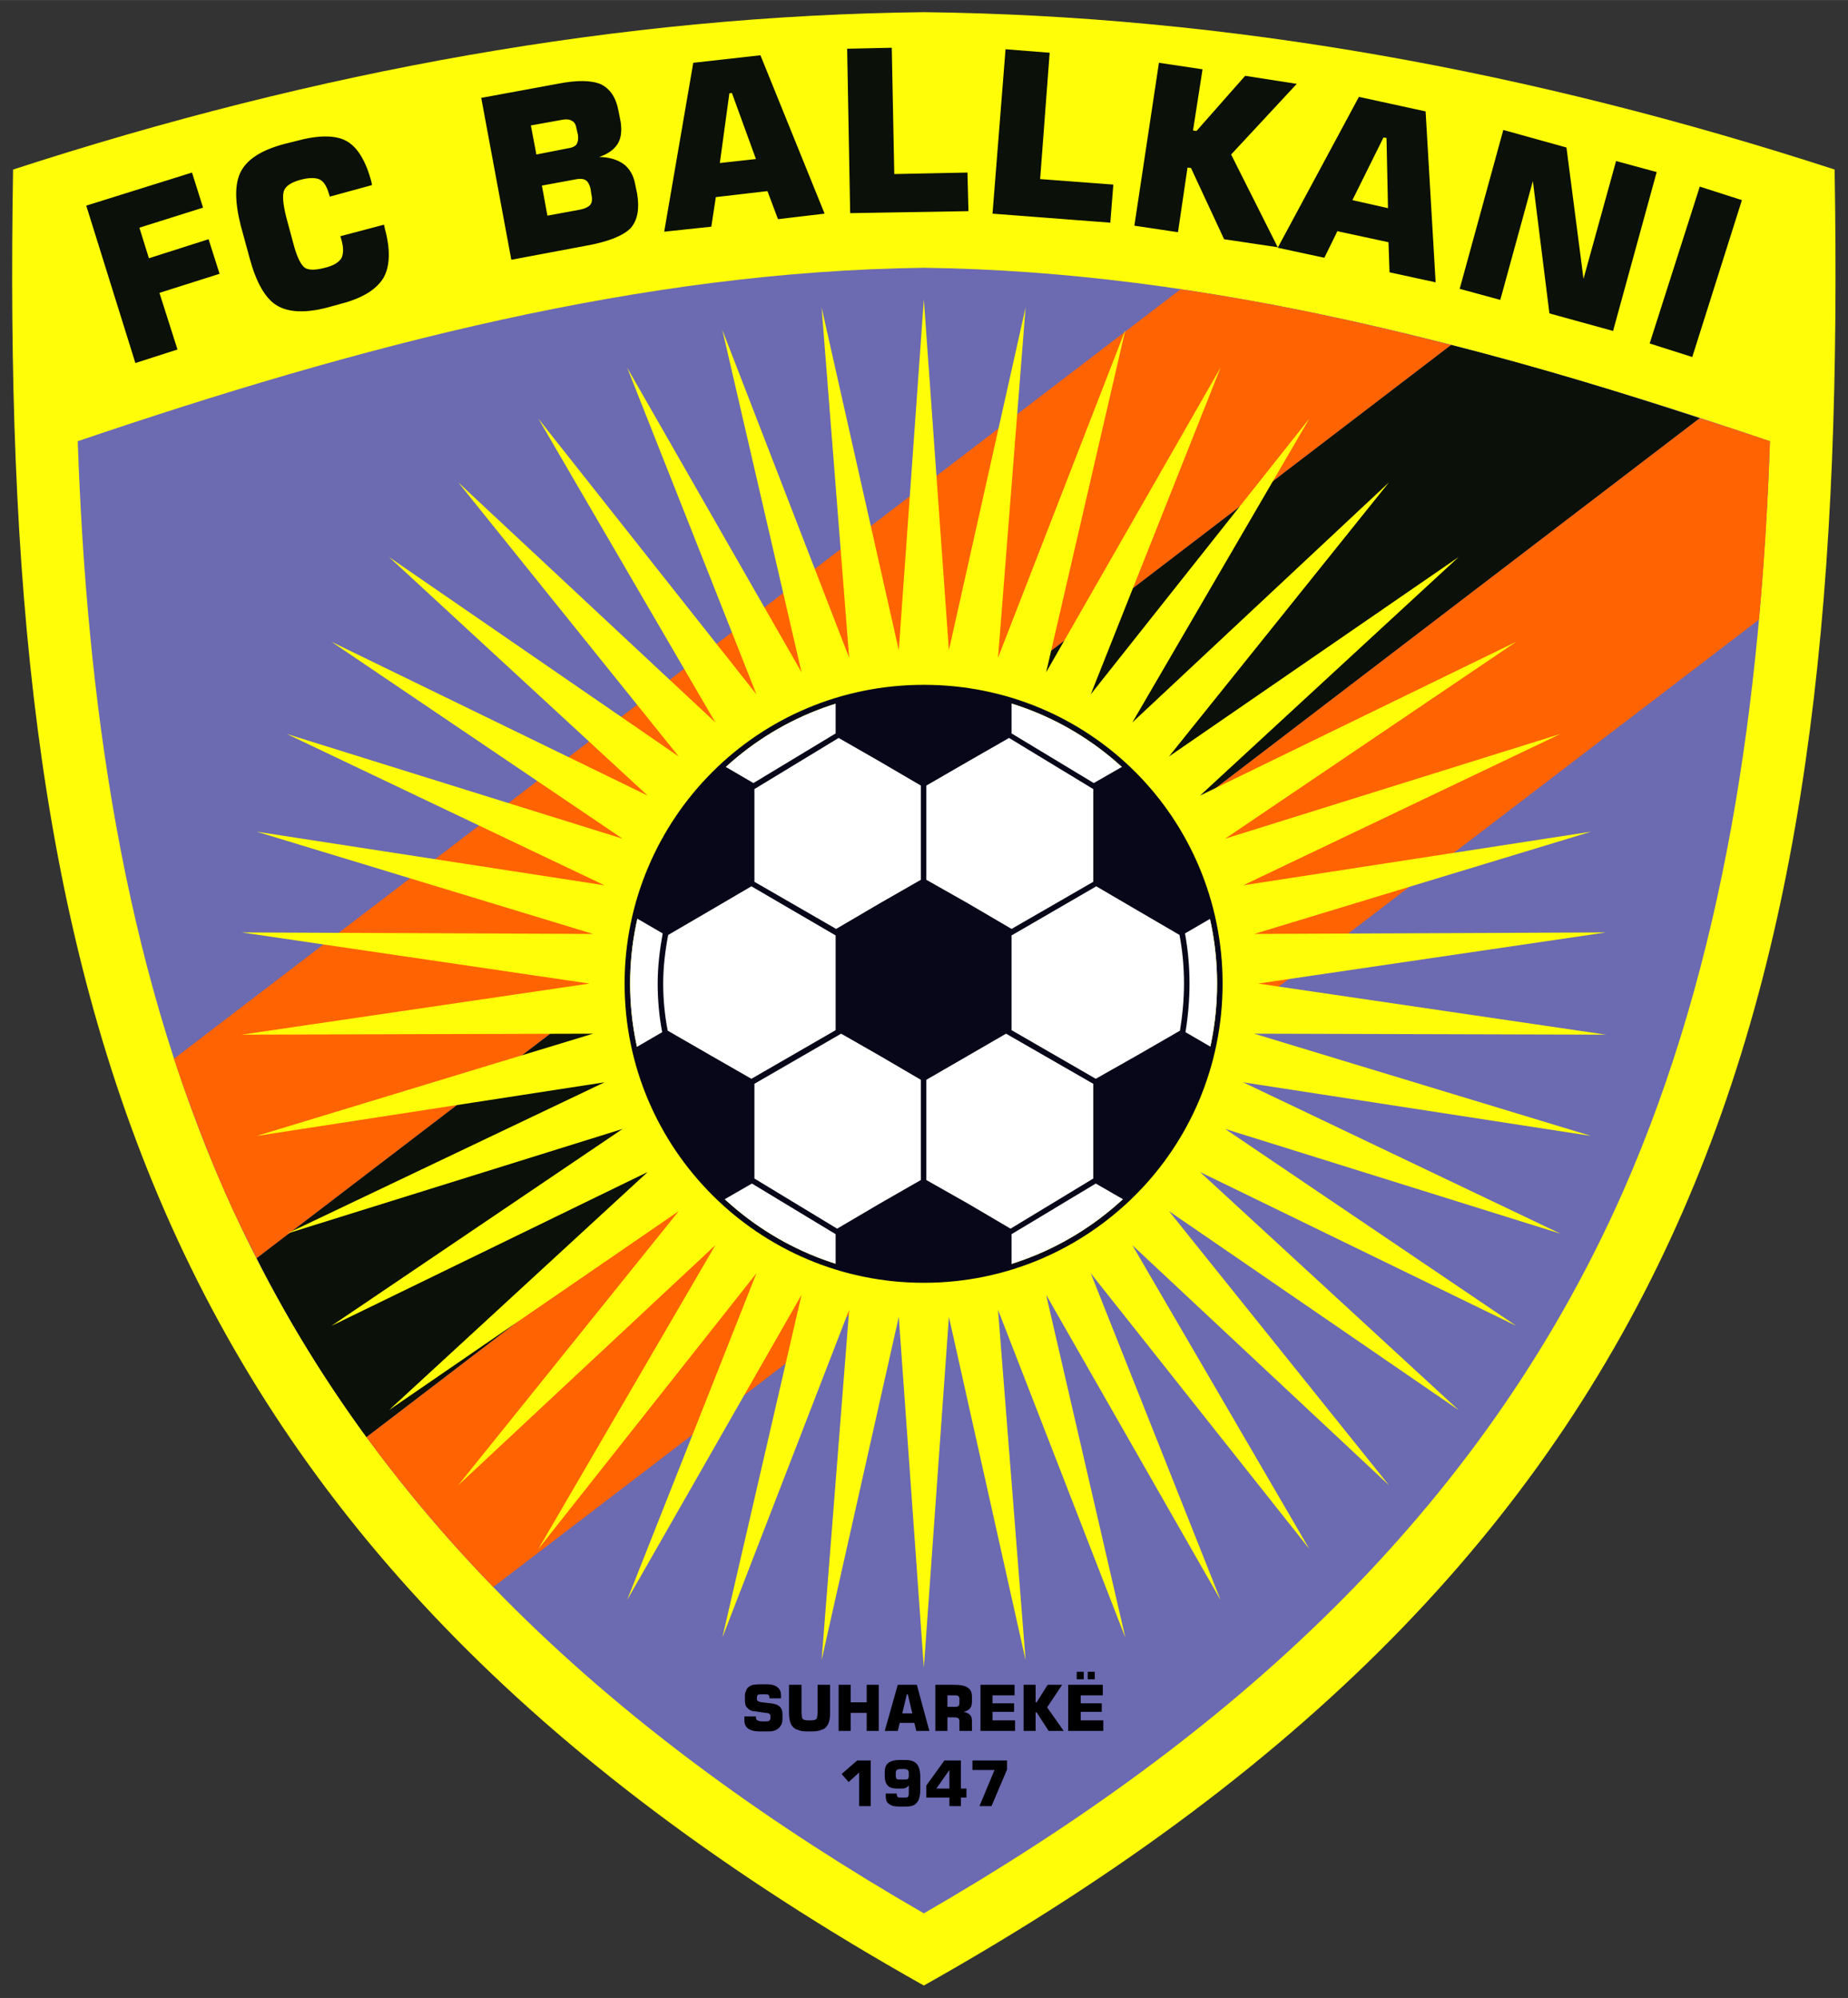 <svg clip-rule="evenodd" fill-rule="evenodd" height="328.689" image-rendering="optimizeQuality" shape-rendering="geometricPrecision" text-rendering="geometricPrecision" viewBox="0 0 3166.932 3423.974" width="304" xmlns="http://www.w3.org/2000/svg"><rect x="0" y="0" width="3166.932" height="3423.974" fill="#333333" stroke="none"/><g transform="translate(18.103 16.464) scale(.859)"><path d="m1822 3942c-1586-891-1844-2015-1817-3623 606-197 1211-307 1817-314 606 7 1211 117 1817 314 27 1608-231 2732-1817 3623z" fill="#fffd07"/><path d="m1822 3798c601-347 1107-790 1394-1438 205-464 276-985 294-1499-563-191-1125-339-1688-346-563 7-1126 155-1688 346 18 514 89 1035 294 1499 287 648 793 1091 1394 1438z" fill="#6c6ab1"/><path d="m326 2093l2008-1535c180 26 360 65 540 111l-2383 1822c-22-43-43-86-63-131-38-87-72-177-102-267z" fill="#ff6302" fill-rule="nonzero"/><path d="m491 2491l2383-1822c166 42 331 92 496 146l-2660 2033c-81-111-155-230-219-357z" fill="#0b1009" fill-rule="nonzero"/><path d="m710 2848l2660-2033c47 15 93 30 140 46-4 119-11 238-22 356l-2525 1930c-91-94-175-193-253-299z" fill="#ff6302" fill-rule="nonzero"/><path d="m249 705l-98-314 211-66 22 70-127 40 19 61 119-38 22 69-120 38 36 113zm496-276l2 9c11 41 10 74-3 97-14 23-41 40-82 51l-29 8c-45 12-79 10-102-4-23-14-41-46-54-94l-18-66c-12-48-12-84 1-108 13-24 41-42 86-54l24-6c44-12 78-12 100 0 22 12 39 40 50 82l1 6-84 23-2-6c-4-14-10-24-18-28-8-4-21-4-37 0-19 5-30 12-34 21-4 9-3 26 4 54l14 52c7 27 15 43 23 49 8 5 21 5 40 0 17-4 28-11 33-19 4-8 5-20 0-37l-2-7zm194-253l152-28c40-8 69-7 87 1 18 9 30 26 35 54l4 20c3 19 1 34-6 45-7 11-19 20-37 26 20 0 36 5 49 14 12 9 20 23 23 40l4 19c5 30 1 53-13 69-15 15-44 27-89 35l-149 28zm99 55l11 58 61-12c9-1 16-4 19-8 3-5 4-11 3-19l-3-13c-1-7-4-13-9-15-4-3-11-4-21-2zm22 120l11 60 65-12c10-2 16-5 20-9 4-5 5-11 3-20l-2-13c-2-8-5-14-10-17-5-3-13-3-22-1zm355-45l72-8-48-132-5 1zm-111 137l58-337 134-15 128 316-93 11-21-56-103 12-9 59zm371-37l-6-328 89-2 5 252 146-3 2 77zm284 1l26-328 88 7-19 252 146 11-6 76zm283 24l49-325 87 13-19 122 7 1 97-110 103 16-131 141 93 185-107-16-66-142-7-1-19 129zm435-51l71 16-3-140-6-1zm-149 95l162-301 133 29 20 341-92-20-2-60-102-22-26 53zm363 82l87-317 126 35 34 262 65-235 81 22-87 317-127-35-33-264-65 237zm379 109l100-313 84 27-99 313z" fill="#0b1009" fill-rule="nonzero"/><path fill="#fffd07" d="M2750 943 2311 1490 2889 1092 2373 1568 3004 1261 2423 1654 3092 1445 2459 1747 3153 1640 2481 1844 3183 1841 2489 1943 3183 2045 2481 2043 3153 2247 2459 2140 3092 2442 2423 2233 3004 2626 2373 2319 2889 2794 2311 2397 2750 2944 2238 2465 2591 3071 2155 2521 2414 3173 2066 2564 2224 3248 1970 2594 2025 3293 1872 2608 1822 3308 1772 2608 1618 3293 1673 2594 1420 3248 1578 2564 1230 3173 1488 2521 1053 3071 1406 2465 893 2944 1333 2397 755 2794 1271 2319 640 2626 1221 2233 551 2442 1185 2140 491 2247 1162 2043 461 2045 1155 1943 461 1841 1162 1844 491 1640 1185 1747 551 1445 1221 1654 640 1261 1271 1568 755 1092 1333 1490 893 943 1406 1422 1053 816 1488 1366 1230 714 1578 1322 1420 639 1673 1293 1618 594 1772 1278 1822 578 1872 1278 2025 594 1970 1293 2224 639 2066 1322 2414 714 2155 1366 2591 816 2238 1422z"/><path d="m1822 1358c-162 0-308 65-414 171-106 106-172 253-172 414 0 162 66 308 172 414 106 106 252 172 414 172 162 0 308-66 414-172 106-106 171-252 171-414 0-161-65-308-171-414-106-106-252-171-414-171zm-422 163c108-108 257-174 422-174 165 0 314 66 422 174 108 108 174 258 174 422 0 165-66 314-174 422-108 108-257 175-422 175-165 0-314-67-422-175-108-108-175-257-175-422 0-164 67-314 175-422z" fill="#070719" fill-rule="nonzero"/><path d="m1822 1358c-162 0-308 65-414 171-106 106-172 253-172 414 0 162 66 308 172 414 106 106 252 172 414 172 162 0 308-66 414-172 106-106 171-252 171-414 0-161-65-308-171-414-106-106-252-171-414-171z" fill="#fff" fill-rule="nonzero"/><path d="m1827 1736l83 47 87 51 163-94v-95-90l-168-102-82 47-83 48zm-515 110c-6 31-10 64-10 97 0 32 3 63 9 94l85 49 82 47 168-97v-101-88l-168-98-82 48zm-12 194c-6-31-9-64-9-97 0-34 4-67 10-100l-55-32c27-118 89-223 176-303l60 35 164-99v-65c56-17 115-27 176-27 61 0 120 10 175 27v65l164 99 61-35c86 80 149 185 176 303l-55 32c6 33 9 66 9 100 0 33-3 66-8 97l55 32c-27 119-89 224-175 304l-59-34-168 101v65c-55 17-114 26-175 26-61 0-120-9-176-26v-65l-167-101-59 34c-87-80-149-185-175-304zm1033-3c5-31 8-62 8-94 0-33-3-66-9-97l-84-49-82-48-169 98v88 101l168 97 83-47zm-173 295v-94-95l-174-100-76 44-83 48v200l83 47 85 50zm-511 100l85-50 82-47v-200l-82-48-77-44-173 100v95 94zm-165-877v90 95l163 94 87-51 82-47v-188l-82-48-82-47z" fill="#070719"/><path d="m1464 3405h23v1c0 4 1 6 3 7 2 1 5 2 9 2h6c4 0 7 0 8-1 2-1 3-3 3-6v-4c0-2-1-3-2-4-1-1-4-2-8-2l-20-3c-7 0-13-3-16-7-4-3-5-9-5-16v-6c0-4 0-8 2-11 1-4 3-7 6-9 2-1 4-3 8-4 3 0 7-1 14-1h14c9 0 16 2 21 6 5 4 7 9 7 16v6h-23v-1c0-3-1-5-2-6-1-1-4-1-7-1h-6c-4 0-6 0-8 1-1 1-2 3-2 5v4c0 3 3 5 10 6v0l18 2c8 1 14 3 18 7 3 3 5 8 5 15v9c0 7-2 13-7 18-4 4-11 7-19 7h-20c-10 0-18-2-23-6-5-4-7-9-7-17zm89-63h25v54c0 7 1 12 2 14 2 2 6 3 12 3h4c6 0 10-1 12-3 1-2 2-7 2-14v-54h25v55c0 9-1 15-2 18-1 4-3 8-5 10-3 4-6 6-11 7-4 2-10 3-17 3h-12c-7 0-13-1-17-3-4-1-8-3-11-7-2-2-4-6-5-10-1-4-2-10-2-18zm99 92v-92h24v35h32v-35h24v92h-24v-36h-32v36zm127-35h20l-9-38h-2zm-35 35l26-92h38l25 92h-26l-4-16h-29l-4 16zm125-48h14c4 0 7 0 8-2 2-1 2-4 2-8v-3c0-4 0-7-2-8-1-2-4-2-8-2h-14zm-24 48v-92h37c14 0 23 2 28 6 6 4 8 10 8 19v8c0 6-1 11-4 14-3 4-8 6-13 7 6 1 10 3 13 6 3 3 4 7 4 13v19h-25v-17c0-4 0-6-2-8-1-1-4-2-8-2h-14v27zm90 0v-92h68v21h-44v16h43v17h-43v17h45v21zm86 0v-92h24v35h2l22-35h29l-30 45 33 47h-30l-24-37h-2v37zm89 0v-92h69v21h-44v16h42v17h-42v17h45v21zm39-103v-15h14v15zm-22 0v-15h14v15zm-469 189l31-27h27v91h-23v-67l-21 19zm124-10h-5c-5 0-8 1-9 2-1 1-2 3-2 5v7c0 3 1 5 2 6 1 1 4 1 9 1h5c4 0 7 0 8-1 1-1 2-3 2-6v-7c0-2-1-4-2-5-1-1-4-2-8-2zm-36 49h22v2c0 2 1 4 2 5 1 1 3 1 7 1h6c4 0 6 0 7-1 1-1 2-3 2-7v-16c-2 2-4 4-7 5-2 1-5 1-8 1h-9c-8 0-15-2-18-6-4-4-6-10-6-19v-8c0-8 2-14 7-18 5-4 13-6 23-6h11c11 0 19 3 23 8 5 6 7 15 7 29v19c0 14-2 24-7 29-4 6-12 8-23 8h-11c-9 0-16-1-21-5-5-3-7-8-7-15zm101-10h26v-37zm-20 18v-24l36-50h33v56h11v18h-11v17h-23v-17zm92-55v-19h69v18l-31 73h-24l30-72z" fill-rule="nonzero"/></g></svg>